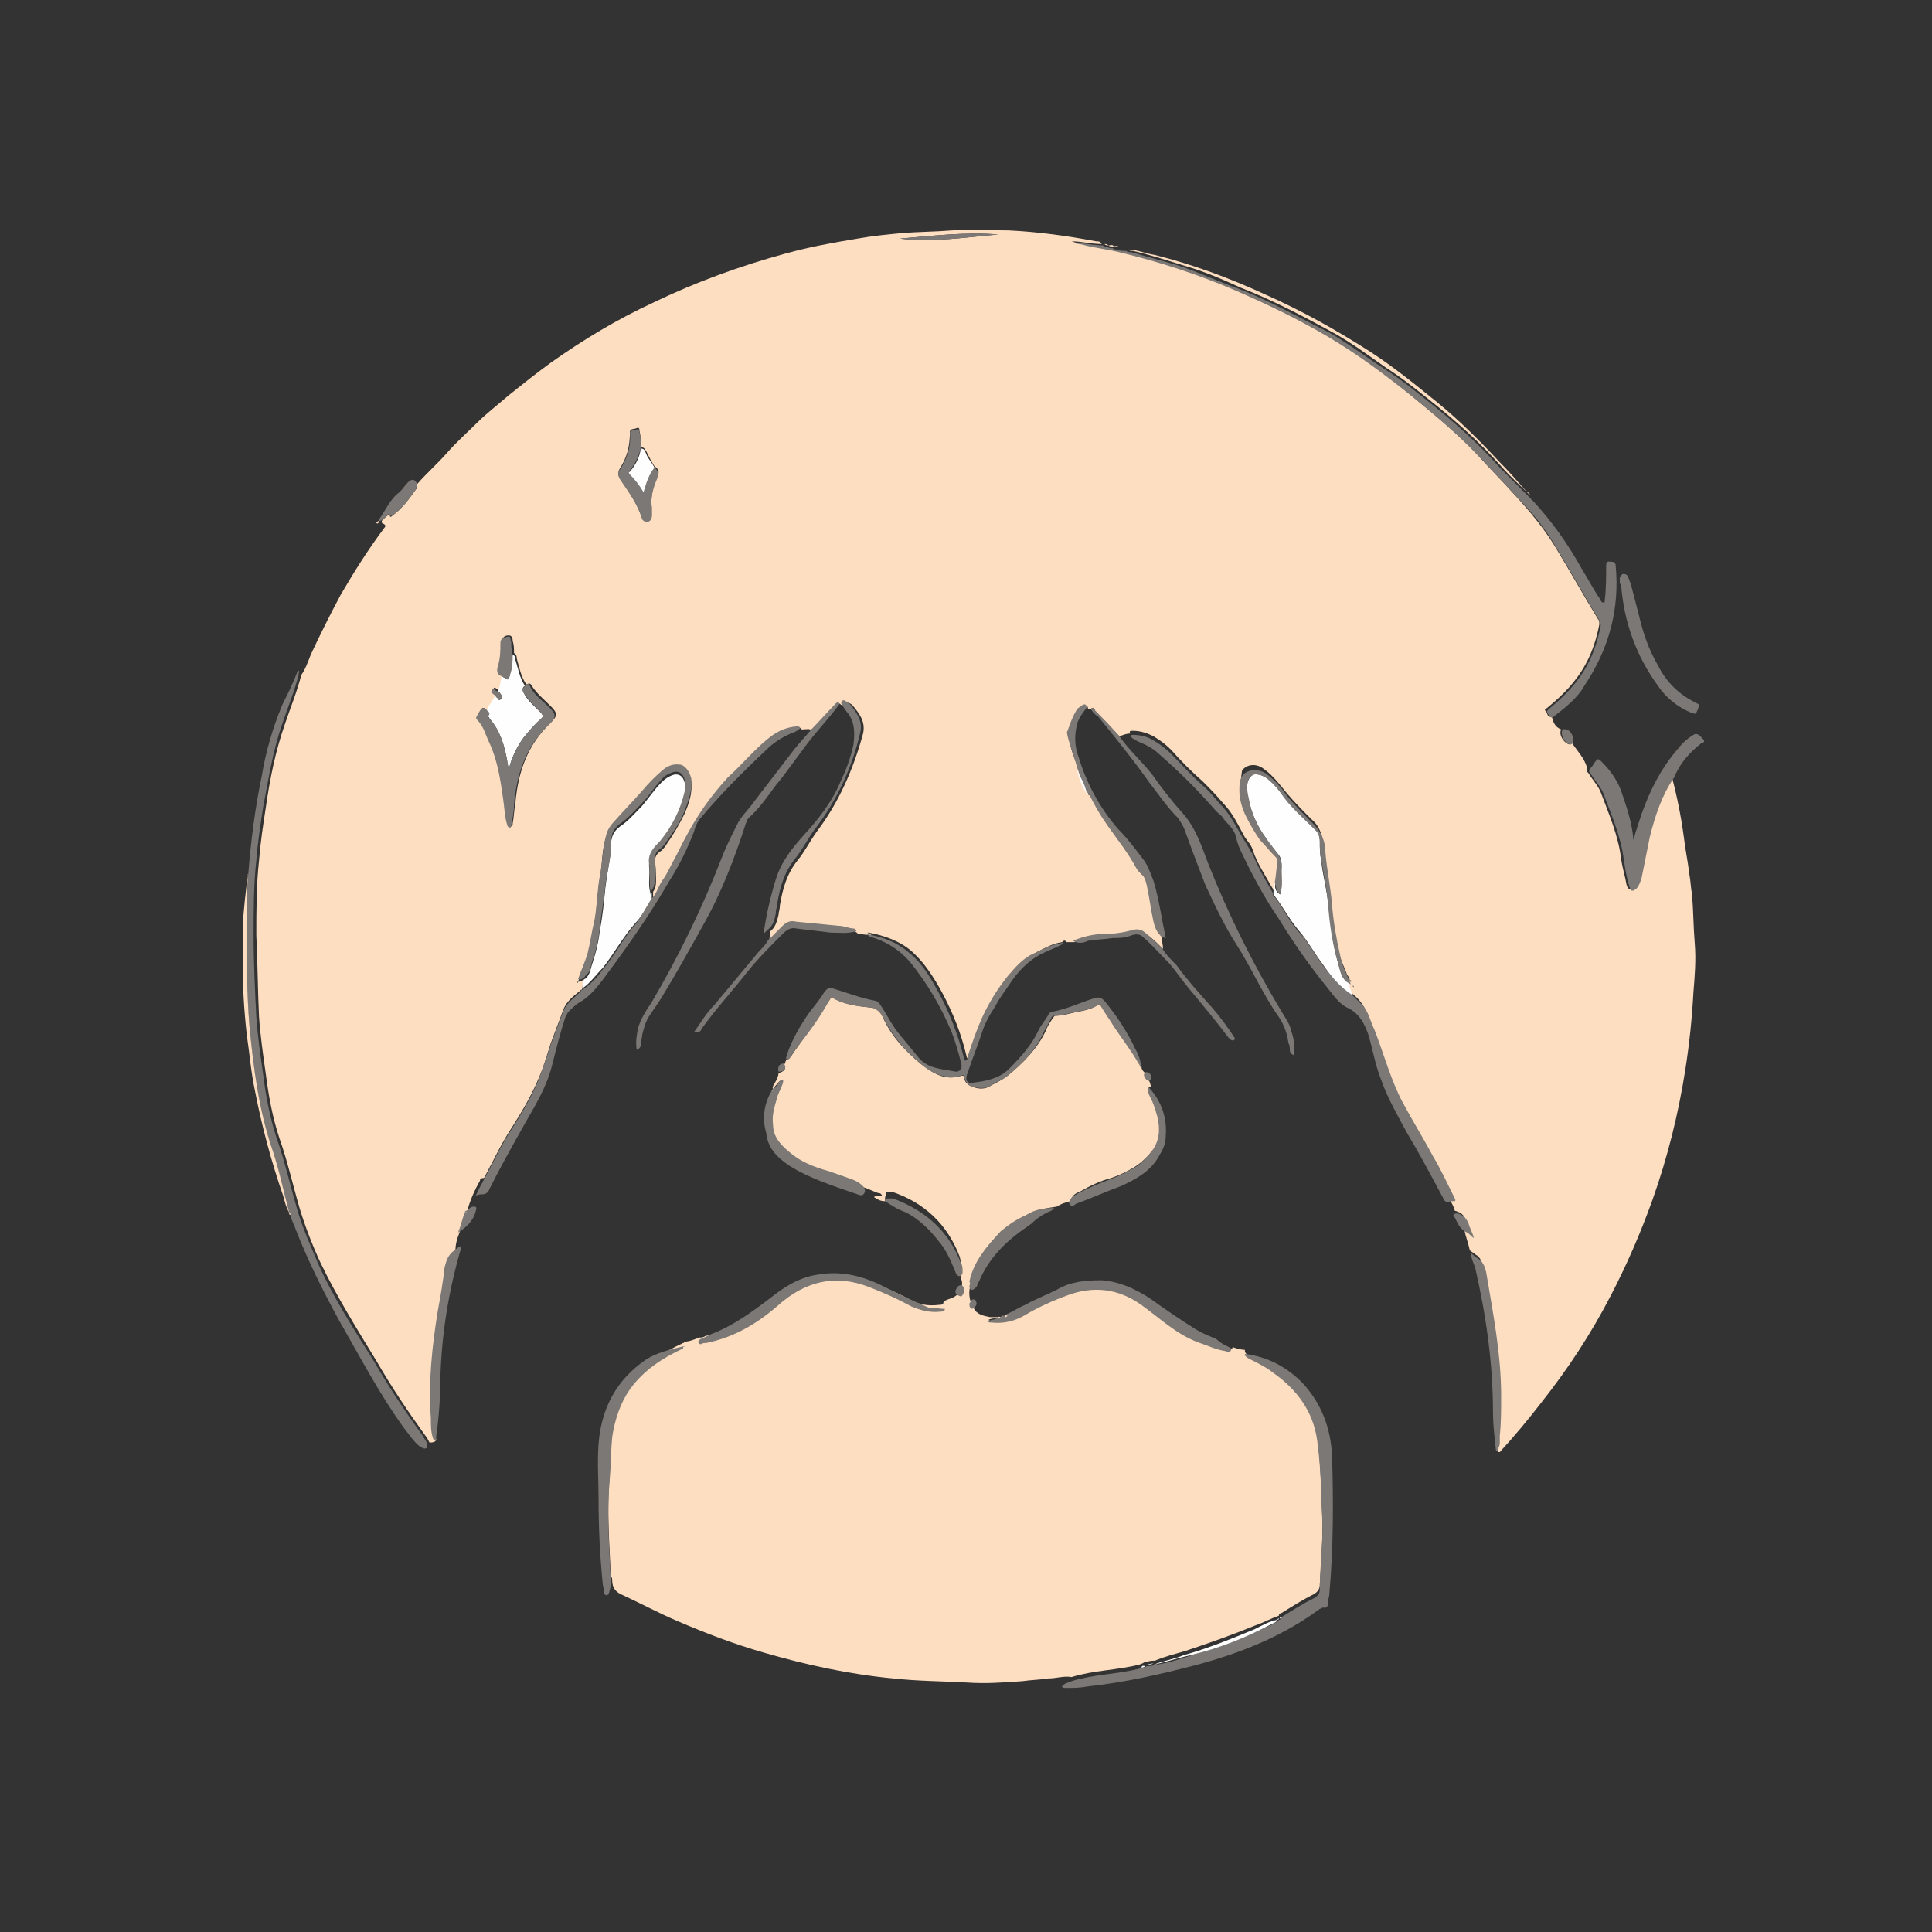 <svg xml:space="preserve" style="enable-background:new 0 0 141.7 141.7;" viewBox="0 0 141.7 141.7" y="0px" x="0px" xmlns:xlink="http://www.w3.org/1999/xlink" xmlns="http://www.w3.org/2000/svg" id="Ebene_1" version="1.1">
<rect x="0" y="0" width="141.7" height="141.7" fill="#333333" stroke="none"/>
<style type="text/css">
	.st0{fill:#FEDEC1;}
	.st1{fill:#7B7876;}
	.st2{fill:#FEFEFE;}
</style>
<g>
	<path d="M82.9,53.8c-0.3,0-0.5,0.1-0.8,0.2c-0.6-0.6-1.2-1.3-1.8-1.9C80.3,52,80.2,51.8,80,52c-0.1,0-0.2,0-0.2,0
		c0-0.2-0.1-0.3-0.3-0.2c-0.2,0.1-0.3,0.1-0.4,0.3c-0.3,0.5-0.6,1-0.7,1.6c0,0.1,0,0.3,0,0.4c0.1,0.8,0.4,1.5,0.7,2.3
		c0.1,0.7,0.3,1.2,0.7,1.8l0,0c0,0.1,0,0.1,0.1,0.1l0,0c0,0,0,0.1,0.1,0.1c0.4,0.8,0.8,1.5,1.3,2.2c0.7,1,1.5,2,2.1,3.1
		c0.1,0.1,0.2,0.3,0.3,0.4c0.3,0.2,0.4,0.6,0.5,0.9c0.2,0.9,0.4,1.8,0.5,2.7c0.1,0.4,0.2,0.7,0.5,1c0,0.3,0.1,0.6,0.1,0.9
		c-0.4-0.4-0.7-0.7-1.1-1c-0.3-0.2-0.6-0.3-1-0.3c-0.7,0.1-1.4,0.2-2.1,0.3c-0.8,0-1.6,0.2-2.3,0.5c-0.2,0-0.4,0-0.6,0
		c-0.1-0.2-0.2-0.1-0.3,0c-0.7,0.1-1.2,0.4-1.8,0.7c-0.8,0.4-1.4,1-2,1.7c-0.7,1-1.3,2-1.9,3.1c-0.4,0.9-0.6,1.8-1,2.7
		c-0.1,0.1-0.1,0.3-0.2,0.4c0-0.1-0.1-0.1-0.1-0.2c-0.4-1.7-1-3.2-1.8-4.7c-0.6-1.1-1.3-2.2-2.2-3c-0.9-0.8-2.1-1.2-3.2-1.4
		c0,0-0.1,0-0.1,0c0.2,0.1,0.3,0.2,0.4,0.2c-0.4,0-0.7-0.1-1.1-0.1c0-0.1-0.1-0.1-0.2-0.2c-0.4-0.1-0.7-0.2-1.1-0.2
		c-1-0.1-2.1-0.2-3.1-0.3c-0.4,0-0.7,0-1,0.3c-0.4,0.4-0.7,0.7-1.1,1.1c0-0.3,0.1-0.6,0.1-0.9c0.4-0.3,0.5-0.8,0.6-1.2
		c0-0.2,0.1-0.4,0.1-0.7c0.2-1.2,0.5-2.3,1.3-3.3c0.5-0.6,0.9-1.4,1.4-2.1c1.6-2.1,2.7-4.6,3.4-7.2c0.2-0.9-0.3-1.5-0.8-2.1
		c-0.1-0.1-0.2-0.1-0.3-0.2c-0.2-0.1-0.3,0-0.3,0.2c-0.1,0-0.2,0-0.2,0c-0.2-0.2-0.3,0-0.4,0.1c-0.6,0.6-1.1,1.2-1.7,1.8
		c-0.2-0.2-0.5-0.1-0.8-0.1c-0.1-0.2-0.3-0.1-0.5-0.1c-0.7,0.1-1.4,0.5-1.9,0.9c-1,0.9-1.9,1.9-2.9,2.8c-1.3,1.2-2.2,2.6-3,4.2
		c-0.4,0.7-0.7,1.4-1.1,2.1c-0.2,0.4-0.4,0.7-0.6,1.1c-0.3,0.5-0.4,1.1-0.9,1.5c0-0.2,0-0.4,0-0.6c0.3-0.4,0.2-0.9,0.2-1.4
		c0-0.6-0.3-1.2,0.4-1.6c0.1-0.1,0.3-0.3,0.4-0.5c0.5-0.7,0.9-1.4,1.3-2.2c0.3-0.7,0.6-1.5,0.5-2.4c-0.1-0.4-0.3-0.8-0.7-1
		c-0.4-0.2-0.9-0.1-1.3,0.3c-0.6,0.5-1.1,1.1-1.6,1.6c-0.7,0.8-1.4,1.5-2.1,2.3c-0.2,0.2-0.4,0.5-0.5,0.8c-0.4,1-0.3,2.1-0.5,3.1
		c-0.2,1.1-0.2,2.2-0.4,3.3c-0.1,0.8-0.3,1.6-0.5,2.4c-0.2,0.6-0.5,1.2-0.7,1.9c-0.1,0-0.1,0.1-0.1,0.1c0,0,0,0,0,0l0,0
		c0.1,0,0.1-0.1,0.1-0.1c0.2,0,0.2-0.1,0.4-0.1c0,0.2-0.1,0.4-0.1,0.6l0,0c0,0,0,0.1-0.1,0.1c0,0-0.1,0.1-0.1,0.1
		c-0.5,0.4-1,0.8-1.2,1.4c-0.3,0.8-0.6,1.6-0.9,2.4c-0.3,0.9-0.5,1.7-0.9,2.6c-0.5,1.2-1.2,2.4-1.9,3.5c-0.8,1.2-1.4,2.5-2.1,3.8
		c-0.1,0-0.3,0-0.3,0.2c-0.4,0.7-0.7,1.4-0.9,2.1c0,0,0,0.1,0,0.1c0,0,0,0,0,0c0,0,0,0.1-0.1,0.1c-0.2,0.5-0.3,1-0.5,1.5
		c-0.2,0.5-0.3,0.9-0.3,1.4c0,0,0,0,0,0c0,0,0,0-0.1,0.1c-0.3,0.3-0.4,0.7-0.5,1.1c-0.2,1.1-0.3,2.2-0.5,3.2
		c-0.5,2.6-0.7,5.2-0.5,7.8c0,0.5,0,1.1,0.2,1.6c-0.1,0.2-0.3,0.2-0.5,0.2c-0.1-0.2-0.2-0.4-0.3-0.5c-1.3-1.8-2.5-3.6-3.6-5.5
		c-1.4-2.3-2.9-4.7-4.1-7.2c-0.6-1.3-1.1-2.6-1.5-3.9c-0.5-1.7-0.9-3.5-1.5-5.2c-0.5-1.5-0.8-3.1-1-4.7c-0.2-1.4-0.4-2.8-0.5-4.2
		c-0.1-2-0.1-4-0.2-6c0-1.8,0-3.7,0.2-5.5c0.1-1.3,0.3-2.6,0.5-3.9c0.3-2.1,0.7-4.1,1.4-6.1c0.4-1.2,0.9-2.4,1.2-3.6
		c0.3-0.4,0.5-1,0.7-1.5c0.7-1.5,1.4-2.9,2.2-4.4c1-1.7,2-3.3,3.2-4.9c0.1-0.1,0.1-0.2-0.1-0.3c-0.1,0-0.1-0.1-0.1-0.2
		c0.2-0.2,0.4-0.4,0.6-0.5l0,0c0,0.2,0,0.3,0.2,0.1c0.7-0.5,1.2-1.2,1.7-1.9c0.1-0.1,0.1-0.2,0.1-0.4c0.7-0.8,1.5-1.5,2.2-2.3
		c0.7-0.8,1.5-1.5,2.2-2.2c0.7-0.7,1.5-1.3,2.3-2c1-0.8,2-1.6,3.1-2.4c2.4-1.7,4.9-3.2,7.5-4.4c3.1-1.5,6.4-2.7,9.7-3.6
		c1.8-0.5,3.5-0.8,5.3-1.1c1.1-0.2,2.2-0.3,3.2-0.4c1.2-0.1,2.5-0.1,3.7-0.2c1.4-0.1,2.8,0,4.2,0c2.1,0.1,4.3,0.4,6.4,0.8
		c0.2,0,0.3,0,0.4,0.2c-0.7,0-1.5-0.2-2.2-0.2c0.3,0.1,0.6,0.2,0.9,0.2c0.8,0.2,1.7,0.3,2.5,0.5c2.9,0.7,5.8,1.6,8.5,2.8
		c2.3,1,4.6,2.1,6.8,3.4c2.2,1.3,4.3,2.8,6.2,4.4c1.7,1.4,3.4,2.8,4.9,4.4c0.9,1,1.8,1.9,2.7,2.9c1.1,1.2,2.1,2.4,2.9,3.7
		c1.1,1.8,2.1,3.6,3.2,5.4c0.1,0.1,0.1,0.2,0.1,0.4c-0.2,1-0.5,2-1,2.9c-0.7,1.3-1.7,2.3-2.8,3.2c-0.1,0.1-0.3,0.1-0.1,0.3
		c0.1,0.1,0.1,0.5,0.4,0.3c0.1,0.4,0.2,0.8,0.7,1c-0.2,0.4,0.2,1,0.6,1.1c0.1,0,0.1-0.1,0.2-0.1c0.4,0.6,0.9,1.1,1.1,1.8
		c-0.1,0.2,0,0.3,0.1,0.4c0.3,0.5,0.7,0.9,0.9,1.4c0.6,1.6,1.3,3.2,1.5,4.9c0.1,0.7,0.3,1.3,0.4,1.9c0.1,0.3,0.2,0.4,0.5,0.2
		c0.2-0.2,0.3-0.5,0.4-0.8c0.2-1,0.4-2,0.6-3c0.4-1.5,0.9-3,1.8-4.4c0.4,1.5,0.7,3,0.9,4.5c0.1,0.9,0.3,1.8,0.4,2.7
		c0.1,0.5,0.1,1,0.2,1.5c0.1,1.2,0.1,2.4,0.2,3.6c0.1,1.2,0,2.4-0.1,3.6c-0.1,1.9-0.3,3.8-0.6,5.7c-0.5,3.2-1.3,6.4-2.4,9.5
		c-0.9,2.5-1.9,4.8-3.1,7.1c-1.4,2.7-3.1,5.3-5,7.7c-1,1.3-2,2.5-3.1,3.7c0,0,0,0-0.1,0c-0.1-0.4,0.1-0.7-0.1-1.1c0-0.1,0-0.2,0-0.4
		c0.1-1,0.1-1.9,0.1-2.9c-0.1-3.1-0.6-6.1-1.1-9.1c-0.1-0.4-0.2-0.8-0.6-1c-0.1-0.1-0.3-0.2-0.4-0.3c-0.1-0.5-0.3-1-0.4-1.5
		c0.2,0.1,0.3,0.2,0.5,0.4c-0.1-0.4-0.3-0.8-0.4-1.1c-0.1-0.4-0.4-0.6-0.8-0.7c-0.1-0.4-0.3-0.7-0.5-1c0.1,0,0.2,0,0.3,0
		c0-0.1,0-0.1,0-0.2c-0.5-1-1.1-2.1-1.6-3.1c-0.7-1.3-1.5-2.6-2.2-3.9c-0.9-1.7-1.4-3.6-2.1-5.4c-0.2-0.6-0.4-1.2-0.8-1.7
		c-0.2-0.3-0.5-0.5-0.8-0.8c0-0.3-0.3-0.5-0.2-0.8c0.1,0,0.1,0,0.2,0c0,0.1,0,0.1,0.1,0.1c0,0,0,0,0,0l0,0c0-0.1,0-0.1-0.1-0.1
		c0-0.1-0.1-0.3-0.2-0.4c-0.2-0.6-0.5-1.1-0.6-1.7c-0.3-1.2-0.5-2.4-0.6-3.7c-0.1-1.4-0.4-2.7-0.5-4c-0.1-0.8-0.3-1.5-0.9-2
		c-0.6-0.6-1.2-1.2-1.8-1.9c-0.5-0.6-1-1.3-1.7-1.8c-0.5-0.4-1.2-0.4-1.6,0.1C91,57.1,91,57.5,91,57.9c0,0.7,0.2,1.3,0.5,1.9
		c0.3,0.6,0.6,1.2,1,1.7c0.3,0.5,0.7,0.9,1.1,1.2c0.1,0.1,0.2,0.2,0.2,0.4c-0.1,0.5-0.1,1-0.2,1.5c-0.1,0.3-0.1,0.6-0.1,0.9
		c-0.1-0.1-0.1-0.3-0.2-0.4c-0.5-0.9-1.1-1.8-1.4-2.7c-0.1-0.4-0.4-0.7-0.6-1c-0.5-0.9-0.9-1.8-1.6-2.5c-0.5-0.6-1-1.1-1.5-1.6
		c-0.8-0.7-1.6-1.5-2.3-2.3c-0.4-0.4-0.8-0.7-1.3-1c-0.4-0.2-0.9-0.4-1.5-0.4C82.9,53.6,82.8,53.6,82.9,53.8z M47,32.8
		c0-0.4,0-0.8-0.1-1.2c0-0.1,0-0.3-0.2-0.2c-0.2,0.1-0.5,0-0.5,0.3c0,1-0.2,1.8-0.7,2.6c-0.2,0.3-0.2,0.6,0,0.8
		c0.6,0.9,1.2,1.8,1.6,2.9c0.1,0.2,0.2,0.3,0.4,0.2c0.2,0,0.3-0.2,0.3-0.4c0-0.2,0-0.4,0-0.6c-0.1-0.8,0.1-1.5,0.4-2.2
		c0.2-0.4,0.1-0.6-0.2-0.8c-0.2-0.3-0.4-0.7-0.6-1.1C47.3,33,47.3,32.8,47,32.8z M35.7,52.1c-0.2-0.3-0.4-0.2-0.5,0.1
		c0,0.1-0.1,0.1-0.1,0.2c-0.1,0.1-0.1,0.2,0,0.3c0.4,0.5,0.6,1.1,0.9,1.7c0.6,1.3,0.8,2.7,1,4.1c0.1,0.6,0.1,1.3,0.3,1.9
		c0,0.1,0,0.2,0.2,0.2c0.1,0,0.1-0.1,0.1-0.2c0.1-0.5,0.1-1,0.2-1.5c0.2-2.3,0.9-4.3,2.6-5.9c0.5-0.5,0.5-0.7,0-1.2
		c-0.5-0.5-1-0.9-1.4-1.5c-0.1-0.2-0.2-0.2-0.4-0.1c-0.4-0.6-0.5-1.2-0.7-1.9c0-0.1,0-0.3-0.2-0.4c0-0.3,0-0.6-0.1-0.9
		c0-0.1,0-0.4-0.3-0.4c-0.2,0-0.5,0.1-0.5,0.5c0,0.6,0,1.2-0.2,1.7c-0.1,0.3-0.1,0.6,0.3,0.7c-0.2,0.4-0.1,0.8-0.3,1.1
		c-0.2,0-0.3-0.3-0.4-0.1c-0.2,0.2,0.1,0.3,0.2,0.4c0,0,0,0,0,0C36.2,51.5,35.9,51.7,35.7,52.1z M73.2,17.2
		c-2.4-0.2-4.8,0.1-7.2,0.3C68.4,17.8,70.8,17.4,73.2,17.2z" class="st0"></path>
	<path d="M64.9,88.1c-0.3,0-0.5-0.1-0.8-0.3c0.2-0.2,0.4,0,0.6-0.1c-0.1-0.2-0.2-0.2-0.3-0.2c-0.3-0.1-0.7-0.3-1-0.4
		c-0.1,0-0.2-0.1-0.2,0c-0.2-0.2-0.5-0.4-0.8-0.5c-0.6-0.2-1.1-0.4-1.7-0.6c-1-0.3-2-0.8-2.9-1.4c-0.6-0.5-1.2-1.1-1.2-2
		c0-0.7,0.1-1.4,0.3-2c0.1-0.3,0.3-0.6,0.4-1c0-0.1,0.1-0.2,0-0.3c-0.1-0.1-0.2,0.1-0.3,0.2c-0.1,0.1-0.2,0.2-0.3,0.4
		c-0.1-0.2,0.1-0.4,0.2-0.6c0.1-0.2,0.2-0.4,0.2-0.6c0.4-0.1,0.6-0.3,0.4-0.6c0.1-0.1,0.1-0.3,0.2-0.4c0.2,0,0.2-0.1,0.3-0.2
		c0.2-0.3,0.4-0.6,0.7-1c0.7-1,1.4-2,2.1-3.1c0.1-0.1,0.1-0.3,0.3-0.2c0.9,0.5,1.9,0.6,2.8,0.7c0.4,0,0.6,0.2,0.8,0.6
		c0.6,1.4,1.6,2.5,2.8,3.5c0.9,0.7,1.8,1.3,3,0.9c0.2,0,0.2,0,0.2,0.1c0,0.3,0.3,0.6,0.6,0.7c0.5,0.2,1,0.2,1.4-0.1
		c0.4-0.2,0.8-0.4,1.2-0.7c1.1-0.9,2.2-2,2.8-3.3c0.1-0.3,0.3-0.6,0.5-0.9c0.1-0.1,0.1-0.2,0.2-0.2c0.6,0,1.1-0.2,1.7-0.3
		c0.5-0.1,1-0.2,1.4-0.5c0.2-0.1,0.3-0.1,0.4,0.1c0.3,0.5,0.6,1,0.9,1.4c0.6,0.9,1.2,1.8,1.8,2.7c0.1,0.3,0.1,0.6,0.4,0.8
		c0,0.2,0.1,0.3,0.2,0.4c0.1,0.2,0.2,0.4,0.2,0.6c-0.2,0-0.2,0.2-0.1,0.3c0.1,0.3,0.3,0.6,0.4,0.9c0.4,1.2,0.7,2.3-0.1,3.4
		c-0.4,0.5-0.9,1-1.4,1.3c-0.5,0.3-1.1,0.6-1.7,0.8c-0.8,0.2-1.6,0.6-2.3,1c-0.3,0.1-0.6,0.3-0.7,0.7c-0.4,0.1-0.7,0.2-1,0.4
		c-0.7,0.1-1.4,0.2-2,0.5c-0.7,0.4-1.3,0.7-1.9,1.2c-1.1,1-2,2.1-2.3,3.7c-0.2,0.5-0.3,1-0.1,1.6c0,0.2,0.1,0.3,0.2,0.4
		c0.2,0.5,0.7,0.6,1.2,0.7c0.2,0,0.4,0,0.6,0c-0.2,0.1-0.5,0.1-0.7,0.2c0.1,0.1,0.2,0.1,0.3,0.1c0.9,0.1,1.7-0.1,2.4-0.5
		c1-0.6,2.1-1.1,3.2-1.5c1.9-0.7,3.8-0.4,5.4,0.7c1.4,1,2.7,2.2,4.3,2.8c0.6,0.2,1.3,0.5,1.9,0.6c0.2,0,0.4,0,0.4-0.2
		c0.3,0.1,0.6,0.2,0.9,0.2c0,0.3,0.2,0.4,0.4,0.4c0.6,0.3,1.1,0.6,1.7,1c1.8,1.2,2.9,2.8,3.2,4.9c0.3,2.1,0.3,4.3,0.4,6.4
		c0,1.5-0.1,3-0.2,4.5c0,0.3-0.1,0.5-0.4,0.7c-0.8,0.4-1.6,0.9-2.4,1.4c-0.1,0-0.1,0-0.1,0.1l0,0c-0.1,0-0.1,0-0.1,0.1l0,0
		c-0.6,0.2-1.1,0.5-1.7,0.7c-1.7,0.7-3.4,1.3-5.2,1.9c-0.7,0.2-1.5,0.4-2.2,0.7l0,0c-0.2,0-0.4,0-0.6,0.1l0,0c-0.1,0-0.2,0-0.3,0.1
		c-0.1,0-0.2,0.1-0.3,0.1c-1.6,0.4-3.3,0.4-4.9,0.9c-0.6-0.1-1.1,0.1-1.7,0.1c-0.6,0.1-1.2,0.1-1.9,0.2c-1.4,0.1-2.7,0.2-4.1,0.1
		c-1.8-0.1-3.6-0.1-5.4-0.3c-3.2-0.3-6.4-1-9.5-1.9c-2.1-0.6-4.2-1.4-6.3-2.3c-1.4-0.6-2.7-1.3-4-1.9c-0.5-0.2-0.8-0.5-0.8-1.1
		c0-0.1,0-0.2-0.1-0.3c-0.1-2.4-0.3-4.8-0.1-7.2c0.1-1.1,0-2.2,0.2-3.4c0.2-1.3,0.6-2.4,1.3-3.5c1-1.4,2.4-2.3,3.9-3
		c0,0,0.1,0,0.1-0.1l0,0c0.4,0,0.8-0.2,1.1-0.3c0.1,0,0.3,0,0.4-0.1c2-0.5,3.7-1.4,5.2-2.7c2.1-1.9,4.4-2.3,7-1.3
		c0.9,0.4,1.9,0.8,2.8,1.3c0.7,0.4,1.4,0.5,2.2,0.4c0.1,0,0.3,0,0.3-0.2c0.2-0.2,0.4-0.2,0.6-0.3c0.3-0.1,0.5-0.3,0.6-0.6
		c0.2-0.3,0.2-0.5,0.1-0.8c0-0.3-0.2-0.4-0.2-0.7c0.2,0,0.3-0.2,0.2-0.4c0-0.2-0.1-0.4-0.1-0.5c-0.9-2.4-2.6-4-5-4.8
		c-0.1,0-0.3,0-0.4,0C64.9,87.9,64.9,87.9,64.9,88.1z" class="st0"></path>
	<path d="M21.9,49.5c-0.3,1.2-0.8,2.4-1.2,3.6c-0.7,2-1,4-1.4,6.1c-0.2,1.3-0.4,2.6-0.5,3.9c-0.2,1.8-0.2,3.7-0.2,5.5
		c0,2,0.1,4,0.2,6c0.1,1.4,0.3,2.8,0.5,4.2c0.2,1.6,0.5,3.2,1,4.7c0.6,1.7,1,3.5,1.5,5.2c0.4,1.4,1,2.7,1.5,3.9
		c1.1,2.5,2.6,4.8,4.1,7.2c1.1,1.9,2.3,3.7,3.6,5.5c0.1,0.2,0.2,0.3,0.3,0.5c0,0.1,0.1,0.3,0,0.4c-0.2,0.1-0.3,0-0.5-0.1
		c-0.5-0.4-0.8-0.9-1.2-1.4c-1.8-2.5-3.2-5.2-4.7-7.8c-1.2-2.2-2.3-4.4-3.2-6.7c-0.1-0.3-0.3-0.7-0.4-1c0-0.1,0-0.2-0.1-0.2
		c0,0,0,0,0,0c-0.4-1.5-0.7-3-1.2-4.5c-1-3-1.4-6-1.7-9.1c-0.2-2.4-0.2-4.8-0.2-7.2c0-1.3,0-2.7,0.1-4c0.2-2.5,0.5-4.9,1-7.3
		c0.3-1.8,0.8-3.5,1.5-5.2c0.4-0.8,0.8-1.6,1.1-2.4c0,0,0.1-0.1,0.1-0.1C22,49.2,21.9,49.3,21.9,49.5z" class="st1"></path>
	<path d="M113.9,52.6c-0.3,0.1-0.3-0.2-0.4-0.3c-0.1-0.1,0-0.2,0.1-0.3c1.1-0.9,2.1-1.9,2.8-3.2c0.5-0.9,0.8-1.9,1-2.9
		c0-0.1,0-0.2-0.1-0.4c-1.1-1.8-2.1-3.6-3.2-5.4c-0.8-1.4-1.8-2.6-2.9-3.7c-0.9-1-1.8-1.9-2.7-2.9c-1.5-1.6-3.2-3-4.9-4.4
		c-2-1.6-4-3.1-6.2-4.4c-2.2-1.3-4.5-2.4-6.8-3.4c-2.8-1.2-5.6-2.1-8.5-2.8c-0.8-0.2-1.7-0.3-2.5-0.5c-0.3-0.1-0.6-0.1-0.9-0.2
		c0.7,0,1.5,0.2,2.2,0.2c0,0,0,0,0,0c0.1,0.1,0.2,0.1,0.3,0.1c0,0,0,0,0,0c0.1,0.1,0.3,0.1,0.4,0.1c0,0,0,0,0,0
		c0.1,0.1,0.2,0.1,0.3,0.1c0.2,0.1,0.5,0.1,0.7,0.1c0.1,0.1,0.3,0.1,0.4,0.1c1.3,0.4,2.6,0.7,3.8,1.1c1.4,0.5,2.7,1.1,4.1,1.6
		c2.3,0.9,4.4,2.1,6.6,3.2c1.4,0.8,2.7,1.8,4.1,2.7c1.1,0.7,2.1,1.5,3.1,2.3c1.9,1.5,3.7,3.1,5.3,4.9c0.7,0.7,1.4,1.4,2.1,2.1
		c0,0,0.1,0.1,0.1,0.1c0,0,0.1,0.1,0.1,0.1c0,0,0,0,0,0c0,0,0,0.1,0.1,0.1c1.4,1.5,2.6,3.2,3.6,5c0.5,0.8,0.9,1.6,1.4,2.3
		c0,0.1,0.1,0.2,0.2,0.2c0.1,0,0.1-0.1,0.1-0.2c0.1-0.8,0.1-1.7,0.1-2.5c0-0.4,0.2-0.3,0.4-0.3c0.2,0,0.3,0.1,0.3,0.3
		c0.3,3.2-0.5,6.1-2.3,8.8C115.7,51.2,114.8,51.9,113.9,52.6z" class="st1"></path>
	<path d="M83.5,78c-0.5-0.9-1.2-1.8-1.8-2.7c-0.3-0.5-0.6-0.9-0.9-1.4c-0.1-0.2-0.2-0.3-0.4-0.1
		C80,74,79.5,74.1,79,74.2c-0.6,0.1-1.1,0.3-1.7,0.3c-0.1,0-0.2,0.1-0.2,0.2c-0.2,0.3-0.3,0.6-0.5,0.9C76,77,75,78,73.9,78.9
		c-0.3,0.3-0.8,0.4-1.2,0.7c-0.4,0.3-1,0.2-1.4,0.1c-0.3-0.1-0.5-0.4-0.6-0.7c0-0.1,0-0.2-0.2-0.1c-1.2,0.3-2.2-0.2-3-0.9
		c-1.2-1-2.1-2.1-2.8-3.5c-0.2-0.3-0.4-0.5-0.8-0.6c-1-0.1-2-0.2-2.8-0.7c-0.2-0.1-0.2,0.1-0.3,0.2c-0.6,1.1-1.3,2.1-2.1,3.1
		c-0.2,0.3-0.5,0.6-0.7,1c-0.1,0.1-0.1,0.2-0.3,0.2c-0.1-0.1,0-0.2,0-0.3c0.4-1.2,1-2.2,1.7-3.2c0.4-0.5,0.8-1,1.1-1.5
		c0.2-0.2,0.3-0.3,0.6-0.2c1,0.3,2,0.7,3.1,0.9c0.1,0,0.2,0.1,0.3,0.2c0.5,0.7,0.9,1.6,1.5,2.3c0.5,0.6,0.9,1.1,1.4,1.7
		c0.7,0.8,1.7,0.8,2.7,1c0.3,0,0.5-0.2,0.4-0.6c-0.2-0.8-0.4-1.5-0.7-2.3c-0.8-1.9-1.8-3.6-3.1-5.2c-0.8-0.9-1.8-1.5-2.9-1.8
		c-0.1-0.1-0.3-0.2-0.4-0.2c0,0,0.1-0.1,0.1,0c1.2,0.2,2.3,0.6,3.2,1.4c1,0.8,1.6,1.9,2.2,3c0.8,1.5,1.4,3.1,1.8,4.7
		c0,0.1,0,0.1,0.1,0.2c0.2-0.1,0.2-0.3,0.2-0.4c0.3-0.9,0.6-1.8,1-2.7c0.5-1.1,1.1-2.1,1.9-3.1c0.6-0.7,1.2-1.4,2-1.7
		c0.6-0.3,1.2-0.6,1.8-0.7c0.1,0,0.2-0.1,0.3,0c-0.5,0.3-1.1,0.5-1.7,0.8c-0.9,0.5-1.6,1.2-2.2,2.1c-0.4,0.6-0.8,1.1-1.1,1.7
		c-0.4,0.6-0.8,1.3-1,2c-0.3,0.9-0.7,1.9-1,2.8c0,0.1-0.1,0.2-0.1,0.3c-0.1,0.4,0.1,0.6,0.5,0.5c0.9-0.1,1.9-0.3,2.6-1
		c0.9-0.9,1.7-1.8,2.2-2.9c0.2-0.4,0.5-0.7,0.7-1.1c0.1-0.1,0.1-0.2,0.3-0.2c1.1-0.2,2.1-0.7,3.1-1c0.3-0.1,0.5,0,0.7,0.2
		c0.9,1.1,1.7,2.3,2.3,3.6c0.2,0.3,0.3,0.7,0.4,1.1c0,0.1,0.1,0.2,0,0.3C83.6,78.2,83.6,78.1,83.5,78z" class="st1"></path>
	<path d="M94,118.6c0.8-0.5,1.6-1,2.4-1.4c0.3-0.2,0.4-0.3,0.4-0.7c0-1.5,0.2-3,0.2-4.5c-0.1-2.2-0.1-4.3-0.4-6.4
		c-0.3-2.1-1.5-3.7-3.2-4.9c-0.5-0.4-1.1-0.7-1.7-1c-0.2-0.1-0.4-0.2-0.4-0.4c1.6,0.2,3,0.9,4.2,2.1c1.4,1.5,2.1,3.3,2.2,5.4
		c0.1,3.4,0.1,6.7-0.2,10.1c0,0.2-0.1,0.4-0.1,0.6c0,0.2,0,0.5-0.4,0.4c0,0-0.1,0.1-0.2,0.1c-2.7,2-5.7,3.2-9,4.1
		c-2.7,0.7-5.3,1.3-8.1,1.6c-0.5,0.1-1,0.1-1.5,0.1c-0.1,0-0.3,0-0.3-0.1c0-0.1,0.1-0.1,0.2-0.2c0.2-0.1,0.3-0.1,0.5-0.2
		c1.6-0.5,3.3-0.5,4.9-0.9c0.1,0,0.2-0.1,0.3-0.1c0.1,0,0.2,0,0.3-0.1c0,0,0,0,0,0c0.2,0,0.4,0,0.6-0.1c0,0,0,0,0,0
		c0.9-0.1,1.8-0.4,2.7-0.7c2.1-0.6,4.1-1.4,6-2.3c0.1-0.1,0.3-0.1,0.4-0.3c0,0,0,0,0,0c0.1,0,0.1,0,0.1-0.1c0,0,0,0,0,0
		C93.9,118.7,93.9,118.7,94,118.6z" class="st1"></path>
	<path d="M99.2,73c0.3,0.3,0.5,0.5,0.8,0.8c0.4,0.5,0.5,1.1,0.8,1.7c0.7,1.8,1.2,3.7,2.1,5.4c0.7,1.3,1.5,2.6,2.2,3.9
		c0.6,1,1.1,2.1,1.6,3.1c0,0.1,0.1,0.1,0,0.2c-0.1,0-0.2,0-0.3,0c-0.5,0.2-0.5-0.2-0.7-0.5c-0.8-1.5-1.6-3-2.5-4.5
		c-0.7-1.3-1.4-2.5-1.9-3.9c-0.4-1-0.6-2.1-0.9-3.2c-0.3-0.9-0.7-1.7-1.6-2.1c-0.6-0.3-1-0.9-1.4-1.4c-1.3-1.6-2.5-3.3-3.6-5.1
		c-1.1-1.6-2-3.3-2.8-5c-0.2-0.4-0.3-0.8-0.4-1.2c-0.2-0.5-0.6-0.8-0.9-1.2c-0.1-0.2-0.3-0.3-0.5-0.5c-1.3-1.5-2.7-2.9-4.2-4.2
		c-0.4-0.4-1-0.7-1.5-0.9c-0.2-0.1-0.4-0.2-0.5-0.3c-0.1-0.2,0-0.2,0.1-0.2c0.5,0,1,0.1,1.5,0.4c0.5,0.3,0.9,0.6,1.3,1
		c0.8,0.8,1.5,1.6,2.3,2.3c0.6,0.5,1,1.1,1.5,1.6c0.7,0.8,1.1,1.7,1.6,2.5c0.2,0.3,0.4,0.7,0.6,1c0.4,1,0.9,1.8,1.4,2.7
		c0.1,0.1,0,0.3,0.2,0.4c0.7,0.9,1.1,1.9,1.9,2.7c0.6,0.7,1.1,1.6,1.7,2.4C97.6,71.6,98.3,72.3,99.2,73z" class="st1"></path>
	<path d="M47.8,65.9c0.4-0.4,0.5-1,0.9-1.5c0.2-0.3,0.4-0.7,0.6-1.1c0.4-0.7,0.7-1.4,1.1-2.1c0.8-1.5,1.8-2.9,3-4.2
		c1-0.9,1.9-2,2.9-2.8c0.6-0.5,1.2-0.8,1.9-0.9c0.2,0,0.4-0.1,0.5,0.1c-0.2,0.2-0.4,0.3-0.7,0.4c-0.7,0.3-1.3,0.7-1.8,1.2
		c-1.7,1.6-3.4,3.3-4.9,5.1c-0.2,0.3-0.3,0.5-0.4,0.9c-0.5,1.3-1.1,2.5-1.8,3.6c-1.5,2.6-3.2,5-5,7.4c-0.4,0.5-0.8,1-1.4,1.4
		c-0.4,0.2-0.7,0.5-1,0.8c-0.1,0.1-0.1,0.2-0.2,0.3c-0.4,1.2-0.7,2.4-1,3.6c-0.4,1.6-1.2,2.9-2,4.3c-0.9,1.6-1.8,3.2-2.6,4.8
		c-0.1,0.3-0.3,0.4-0.6,0.4c-0.1,0-0.2,0-0.4,0.1c0.2-0.5,0.4-0.8,0.6-1.2c0.7-1.3,1.3-2.6,2.1-3.8c0.7-1.1,1.4-2.3,1.9-3.5
		c0.3-0.8,0.6-1.7,0.9-2.6c0.3-0.8,0.6-1.6,0.9-2.4c0.2-0.6,0.8-1,1.2-1.4c0,0,0.1-0.1,0.1-0.1c0,0,0-0.1,0.1-0.1c0,0,0,0,0,0
		c0.6-0.4,1.1-0.9,1.5-1.5c0.9-1,1.5-2.3,2.4-3.3C47.1,67.2,47.4,66.5,47.8,65.9z" class="st1"></path>
	<path d="M122.8,57c-0.9,1.3-1.4,2.8-1.8,4.4c-0.2,1-0.4,2-0.6,3c-0.1,0.3-0.2,0.6-0.4,0.8c-0.3,0.2-0.4,0.2-0.5-0.2
		c-0.2-0.6-0.3-1.3-0.4-1.9c-0.2-1.7-0.9-3.3-1.5-4.9c-0.2-0.5-0.6-0.9-0.9-1.4c-0.1-0.1-0.2-0.2-0.1-0.4c0.1-0.1,0.2-0.2,0.3-0.4
		c0.3-0.4,0.3-0.4,0.6-0.1c0.6,0.6,1.1,1.3,1.4,2.1c0.4,1.2,0.8,2.3,0.9,3.6c0.2-0.7,0.4-1.3,0.6-1.9c0.6-1.7,1.4-3.3,2.6-4.7
		c0.3-0.4,0.7-0.8,1.2-1.1c0.3-0.2,0.5,0.1,0.7,0.3c0.2,0.2,0,0.3-0.1,0.3C123.9,55.2,123.2,56,122.8,57z" class="st1"></path>
	<path d="M80,52c0.2-0.2,0.3,0,0.3,0.1c0.6,0.6,1.2,1.2,1.8,1.9c0.7,1,1.6,1.8,2.4,2.8c0.7,1,1.4,1.9,2.2,2.8
		c1,1.1,1.4,2.4,1.9,3.7c1.5,3.8,3.3,7.4,5.4,10.9c0.3,0.5,0.6,0.9,0.7,1.4c0.2,0.6,0.3,1.1,0.2,1.8c-0.2-0.1-0.3-0.2-0.3-0.4
		c0-0.2,0-0.3-0.1-0.5c-0.1-0.7-0.3-1.3-0.7-1.9c-1.2-1.7-2-3.6-3.1-5.3c-0.9-1.4-1.6-2.9-2.3-4.4c-0.5-1.3-1-2.6-1.5-4
		c-0.1-0.3-0.3-0.6-0.5-0.9c-0.8-0.8-1.4-1.7-2.1-2.6c-1.2-1.7-2.5-3.3-3.8-4.9C80.4,52.5,80.2,52.3,80,52z" class="st1"></path>
	<path d="M59.5,53.5c0.6-0.6,1.1-1.2,1.7-1.8c0.1-0.1,0.2-0.3,0.4-0.1c-0.6,0.8-1.2,1.5-1.8,2.2c-1,1.2-1.9,2.6-2.9,3.8
		c-0.6,0.8-1.2,1.7-2,2.4c-0.1,0.1-0.1,0.2-0.2,0.4c-0.8,2.5-1.8,5.1-3.1,7.4c-1,1.8-2,3.6-3.1,5.4c-0.3,0.5-0.7,1-1,1.5
		c-0.2,0.4-0.3,0.8-0.4,1.2c0,0.2-0.1,0.5-0.1,0.7c0,0.2-0.1,0.3-0.3,0.4c-0.1-0.6,0-1.1,0.1-1.6c0.2-0.7,0.6-1.3,1-1.9
		c2-3.4,3.7-6.9,5.1-10.5c0.3-0.8,0.7-1.6,1.1-2.4c0.3-0.7,0.9-1.2,1.3-1.8c1-1.3,2-2.6,3-3.9C58.7,54.4,59.1,54,59.5,53.5z" class="st1"></path>
	<path d="M50.1,98.9c-1.5,0.7-2.9,1.6-3.9,3c-0.7,1-1.1,2.2-1.3,3.5c-0.1,1.1-0.1,2.2-0.2,3.4c-0.2,2.4,0,4.8,0.1,7.2
		c0,0.2,0,0.4-0.1,0.7c0,0.1-0.1,0.3-0.2,0.3c-0.2,0-0.2-0.2-0.2-0.3c0-0.2-0.1-0.4-0.1-0.6c-0.2-2-0.3-4.1-0.3-6.1
		c0-1.4-0.1-2.7,0-4.1c0.2-2.6,1.3-4.7,3.5-6.2c0.8-0.5,1.7-0.7,2.5-0.9c0.1,0,0.2-0.1,0.3,0C50.4,98.6,50.2,98.7,50.1,98.9
		c0.1-0.1,0.1-0.1,0.1-0.1C50.2,98.8,50.2,98.8,50.1,98.9z" class="st1"></path>
	<path d="M90.3,98.9c0,0.3-0.2,0.3-0.4,0.2c-0.7-0.1-1.3-0.4-1.9-0.6c-1.7-0.6-2.9-1.8-4.3-2.8
		c-1.7-1.2-3.5-1.4-5.4-0.7c-1.1,0.4-2.2,0.9-3.2,1.5c-0.7,0.4-1.5,0.6-2.4,0.5c-0.1,0-0.2,0-0.3-0.1c0.3-0.1,0.5-0.1,0.7-0.2
		c0,0,0,0,0,0c0.1,0,0.2,0,0.3-0.1c0,0,0,0,0,0c0.1,0,0.2,0,0.2-0.1c0,0,0,0,0,0c0.1,0,0.2,0,0.2-0.1c0.5-0.2,0.9-0.5,1.4-0.7
		c0.7-0.4,1.5-0.7,2.3-1.1c1-0.6,2.1-0.7,3.3-0.7c1.3,0.1,2.4,0.6,3.5,1.3c1.1,0.8,2.3,1.6,3.4,2.3c0.5,0.3,1,0.5,1.5,0.7
		C89.6,98.6,90,98.7,90.3,98.9z" class="st1"></path>
	<path d="M69.3,96c0,0.2-0.2,0.2-0.3,0.2c-0.8,0.1-1.5-0.1-2.2-0.4c-0.9-0.5-1.8-0.9-2.8-1.3c-2.6-1.1-4.9-0.6-7,1.3
		c-1.5,1.3-3.2,2.3-5.2,2.7c-0.1,0-0.3,0-0.4,0.1c-0.3-0.1-0.2-0.3,0-0.4c0.3-0.1,0.6-0.3,0.9-0.4c1.5-0.6,2.9-1.6,4.2-2.6
		c1-0.8,2.1-1.5,3.4-1.7c1.6-0.3,3.1,0,4.6,0.7c1.2,0.6,2.4,1.2,3.6,1.7C68.6,95.9,68.9,96,69.3,96z" class="st1"></path>
	<path d="M112.2,36.3c-0.7-0.7-1.4-1.3-2.1-2.1c-1.6-1.8-3.4-3.4-5.3-4.9c-1-0.8-2-1.6-3.1-2.3
		c-1.3-0.9-2.6-1.9-4.1-2.7c-2.2-1.2-4.3-2.3-6.6-3.2c-1.3-0.6-2.7-1.2-4.1-1.6c-1.3-0.4-2.5-0.8-3.8-1.1c-0.1,0-0.3,0-0.4-0.1
		c0.7,0,1.3,0.3,2,0.4c2.8,0.7,5.5,1.7,8.1,2.9c2.7,1.2,5.2,2.6,7.7,4.2c1.7,1.1,3.3,2.4,4.9,3.7c1.6,1.3,3.1,2.8,4.5,4.3
		c0.7,0.7,1.4,1.5,2.1,2.3C112.1,36.1,112.2,36.2,112.2,36.3z" class="st0"></path>
	<path d="M85.1,68.6c-0.3-0.3-0.4-0.6-0.5-1c-0.2-0.9-0.3-1.8-0.5-2.7c-0.1-0.4-0.2-0.7-0.5-0.9
		c-0.1-0.1-0.2-0.2-0.3-0.4c-0.6-1.1-1.4-2.1-2.1-3.1c-0.5-0.7-0.9-1.4-1.3-2.2c0,0,0-0.1-0.1-0.1c0,0,0,0,0,0c0-0.1,0-0.1-0.1-0.1
		c0,0,0,0,0,0c-0.2-0.6-0.5-1.2-0.7-1.8c-0.2-0.8-0.5-1.5-0.7-2.3c0-0.1-0.1-0.3,0-0.4c0.2-0.6,0.4-1.1,0.7-1.6
		c0.1-0.1,0.3-0.2,0.4-0.3c0.2-0.1,0.3,0,0.3,0.2c-0.3,0.4-0.6,0.8-0.7,1.2c-0.2,0.8-0.2,1.6,0.1,2.4c0.6,2,1.6,3.8,2.9,5.3
		c0.7,0.7,1.3,1.5,1.9,2.3c0.3,0.4,0.5,1,0.7,1.5c0.4,1.3,0.6,2.8,0.9,4.2C85.4,68.8,85.2,68.7,85.1,68.6z" class="st1"></path>
	<path d="M61.7,51.6c0-0.2,0.1-0.3,0.3-0.2c0.1,0.1,0.3,0.1,0.3,0.2c0.5,0.6,1,1.3,0.8,2.1c-0.6,2.6-1.7,5-3.4,7.2
		c-0.5,0.7-0.9,1.5-1.4,2.1c-0.8,1-1.1,2.1-1.3,3.3c0,0.2-0.1,0.4-0.1,0.7c-0.1,0.5-0.2,0.9-0.6,1.2c-0.1,0.1-0.2,0.2-0.3,0.3
		c0,0,0,0,0,0c0.2-1.4,0.5-2.7,0.9-4c0.4-1.3,1.2-2.3,2.1-3.3c1.1-1.2,2.1-2.5,2.7-4c0.4-0.8,0.7-1.7,0.9-2.6
		c0.1-0.9,0.1-1.7-0.5-2.4C61.9,51.9,61.8,51.8,61.7,51.6z" class="st1"></path>
	<path d="M118.8,42.7c0-0.1,0-0.2,0-0.3c0-0.1,0.1-0.2,0.2-0.3c0.2,0,0.3,0,0.4,0.2c0.1,0.2,0.1,0.3,0.2,0.5
		c0.2,0.8,0.4,1.5,0.6,2.3c0.3,1.3,0.7,2.5,1.4,3.7c0.6,1.2,1.5,2.1,2.7,2.7c0.1,0.1,0.3,0.1,0.3,0.2c0,0.2-0.1,0.4-0.2,0.6
		c-0.1,0.1-0.2,0-0.3,0c-1-0.4-1.9-1.1-2.5-2c-1.6-2.2-2.5-4.7-2.7-7.4C118.8,42.8,118.8,42.8,118.8,42.7
		C118.8,42.7,118.8,42.7,118.8,42.7z" class="st1"></path>
	<path d="M108,92c0.1,0.1,0.2,0.2,0.4,0.3c0.4,0.3,0.5,0.6,0.6,1c0.5,3,1.1,6,1.1,9.1c0,1,0,2-0.1,2.9
		c0,0.1,0,0.2,0,0.4c0,0.2,0,0.3-0.1,0.5c0,0.1,0,0.2-0.1,0.2c-0.1,0-0.1-0.1-0.1-0.2c-0.1-0.9-0.2-1.8-0.2-2.6
		c0-3.6-0.5-7.1-1.3-10.6c-0.1-0.3-0.3-0.7-0.3-1l0,0C107.9,91.9,107.9,91.9,108,92z" class="st1"></path>
	<path d="M31.8,105.6c-0.2-0.5-0.2-1-0.2-1.6c-0.2-2.6,0.1-5.3,0.5-7.8c0.2-1.1,0.4-2.2,0.5-3.2
		c0.1-0.4,0.2-0.8,0.5-1.1c0,0,0,0,0.1-0.1c0,0,0,0,0,0c0.2-0.1,0.3-0.3,0.6-0.4l0,0c0,0.1,0,0.1,0,0.2c-0.9,3.1-1.4,6.2-1.5,9.4
		c0,1.4-0.1,2.9-0.3,4.3C32,105.5,32,105.7,31.8,105.6z" class="st1"></path>
	<path d="M56.8,79.8c0.1-0.1,0.2-0.2,0.3-0.4c0.1-0.1,0.1-0.2,0.3-0.2c0.1,0.1,0,0.2,0,0.3c-0.1,0.3-0.3,0.6-0.4,1
		c-0.2,0.7-0.4,1.3-0.3,2c0,0.9,0.6,1.5,1.2,2c0.8,0.7,1.8,1.1,2.9,1.4c0.6,0.2,1.1,0.4,1.7,0.6c0.3,0.1,0.6,0.3,0.8,0.5
		c0.1,0.1,0.2,0.3,0.1,0.5c-0.1,0.2-0.3,0.2-0.5,0.1c-1.7-0.6-3.4-1.1-5-2.1c-0.9-0.6-1.6-1.3-1.7-2.4C55.9,82.1,56,81,56.6,80
		c0.1,0,0.1-0.1,0.1-0.1c0,0,0,0,0,0C56.7,79.8,56.7,79.8,56.8,79.8L56.8,79.8z" class="st1"></path>
	<path d="M78.4,88.2c0.1-0.4,0.4-0.5,0.7-0.7c0.8-0.4,1.5-0.7,2.3-1c0.6-0.2,1.1-0.5,1.7-0.8c0.6-0.3,1-0.8,1.4-1.3
		c0.8-1.1,0.5-2.3,0.1-3.4c-0.1-0.3-0.3-0.6-0.4-0.9c0-0.1-0.1-0.3,0.1-0.3c0.9,1,1.3,2.2,1.2,3.5c0,0.6-0.2,1-0.5,1.5
		c-0.6,1.1-1.7,1.7-2.8,2.2c-1.1,0.4-2.2,0.9-3.3,1.3C78.7,88.5,78.5,88.5,78.4,88.2z" class="st1"></path>
	<path d="M78.7,69c0.7-0.3,1.5-0.5,2.3-0.5c0.7,0,1.4-0.1,2.1-0.3c0.4-0.1,0.7,0,1,0.3c0.4,0.3,0.7,0.7,1.1,1
		c0.3,0.5,0.7,0.9,1.1,1.3c0.8,1.1,1.7,2.1,2.6,3.1c0.6,0.7,1.2,1.5,1.7,2.3c-0.2,0.2-0.3,0.1-0.5-0.1c-0.9-1.2-1.9-2.4-2.9-3.6
		c-0.5-0.6-0.9-1.2-1.4-1.8c-0.7-0.7-1.3-1.4-2-2c-0.2-0.2-0.5-0.2-0.8-0.1c-0.5,0.2-0.9,0.2-1.4,0.2c-0.6,0.1-1.2,0.1-1.8,0.2
		C79.4,69.2,79,69.2,78.7,69z" class="st1"></path>
	<path d="M56.3,69c0.4-0.4,0.7-0.7,1.1-1.1c0.3-0.3,0.6-0.4,1-0.3c1,0.1,2.1,0.2,3.1,0.3c0.4,0,0.8,0.2,1.1,0.2
		c0.1,0,0.2,0.1,0.2,0.2c-0.6,0.2-1.3,0.1-1.9,0.1c-0.8-0.1-1.7-0.2-2.5-0.3c-0.4-0.1-0.7,0.1-1,0.4c-0.9,0.9-1.8,1.8-2.6,2.8
		c-1.1,1.4-2.3,2.7-3.3,4.1c-0.1,0.2-0.2,0.4-0.6,0.3c0.5-0.7,0.9-1.4,1.5-2c1-1.2,2-2.4,3-3.6C55.7,69.7,56.1,69.4,56.3,69z" class="st1"></path>
	<path d="M18.2,64.1c-0.1,1.3-0.1,2.7-0.1,4c0,2.4,0,4.8,0.2,7.2c0.3,3.1,0.7,6.2,1.7,9.1c0.5,1.5,0.8,3,1.2,4.5
		c-0.2-0.3-0.3-0.7-0.4-1.1c-0.9-2.6-1.6-5.2-2.1-7.8c-0.3-1.4-0.4-2.8-0.6-4.1c-0.2-1.8-0.3-3.5-0.3-5.3c0-0.9,0-1.9,0-2.8
		C17.9,66.6,18,65.4,18.2,64.1C18.1,64.2,18.2,64.2,18.2,64.1z" class="st0"></path>
	<path d="M71.1,94c0.3-1.5,1.3-2.6,2.3-3.7c0.6-0.5,1.2-0.9,1.9-1.2c0.6-0.4,1.3-0.5,2-0.5c0,0.1-0.1,0.1-0.2,0.2
		c-0.5,0.2-1,0.5-1.4,0.9c-0.1,0.1-0.3,0.2-0.4,0.3c-1.5,1-2.8,2.3-3.5,4c-0.1,0.1-0.1,0.3-0.2,0.4c-0.1,0.1-0.2,0.2-0.3,0.2
		c-0.2,0-0.2-0.2-0.2-0.3C71.2,94.1,71.1,94,71.1,94z" class="st1"></path>
	<path d="M64.9,88.1c0-0.1,0-0.2,0.2-0.2c0.1,0,0.3,0,0.4,0c2.4,0.9,4.1,2.4,5,4.8c0.1,0.2,0.1,0.3,0.1,0.5
		c0,0.2,0,0.3-0.2,0.4c-0.3,0-0.3-0.3-0.4-0.5c-0.3-0.7-0.6-1.4-1.1-2c-0.7-0.9-1.5-1.7-2.5-2.2C65.8,88.7,65.4,88.4,64.9,88.1z" class="st1"></path>
	<path d="M28.5,37.7c-0.2,0.2-0.4,0.4-0.6,0.5c0,0-0.1,0-0.1,0l0,0c0,0,0-0.1,0-0.1c0.5-0.7,0.8-1.5,1.5-2
		c0.2-0.2,0.4-0.5,0.6-0.7c0.3-0.3,0.5-0.3,0.7,0.1c0,0.1-0.1,0.3-0.1,0.4c-0.5,0.7-1,1.4-1.7,1.9C28.5,37.9,28.5,37.8,28.5,37.7
		C28.5,37.7,28.5,37.6,28.5,37.7C28.5,37.6,28.5,37.7,28.5,37.7z" class="st1"></path>
	<path d="M106.9,89c0.4,0.1,0.6,0.3,0.8,0.7c0.1,0.4,0.3,0.7,0.4,1.1c-0.2-0.1-0.3-0.3-0.5-0.4
		c-0.5-0.2-0.7-0.7-0.9-1.1C106.5,89.1,106.6,89,106.9,89z" class="st1"></path>
	<path d="M33.6,90.4c0.2-0.5,0.3-1,0.5-1.5c0,0,0-0.1,0.1-0.1c0,0,0,0,0,0c0.2-0.1,0.3-0.3,0.5-0.3c0.2,0,0.3,0,0.2,0.3
		C34.7,89.6,34.2,90,33.6,90.4z" class="st1"></path>
	<path d="M115.4,54.5c-0.1,0-0.1,0.1-0.2,0.1c-0.4,0-0.8-0.7-0.6-1.1c0.4-0.1,0.7,0.2,0.8,0.7
		C115.4,54.3,115.4,54.4,115.4,54.5z" class="st1"></path>
	<path d="M70.6,94.3c0.2,0.3,0.1,0.6-0.1,0.8c-0.3-0.1-0.5-0.2-0.4-0.5C70.2,94.4,70.3,94.2,70.6,94.3z" class="st1"></path>
	<path d="M84.1,79.2c-0.1-0.1-0.2-0.2-0.2-0.4c0.1-0.2,0.2-0.2,0.4-0.1c0.1,0.1,0.2,0.3,0.1,0.5
		C84.3,79.3,84.2,79.3,84.1,79.2z" class="st1"></path>
	<path d="M71.3,96c-0.2-0.1-0.2-0.2-0.2-0.4c0.1-0.1,0.1-0.3,0.3-0.3c0.1,0,0.2,0.1,0.2,0.2
		C71.7,95.7,71.5,95.9,71.3,96z" class="st1"></path>
	<path d="M57.5,78c0.2,0.3,0.1,0.6-0.4,0.6C57,78.2,57.2,78,57.5,78z" class="st1"></path>
	<path d="M27.8,38.2c0,0.1,0,0.1-0.1,0.2c0,0-0.1,0-0.1-0.1C27.7,38.3,27.7,38.2,27.8,38.2
		C27.8,38.2,27.8,38.2,27.8,38.2z" class="st0"></path>
	<path d="M81.7,18.1c-0.1,0-0.3,0-0.4-0.1C81.5,18,81.6,17.9,81.7,18.1z" class="st0"></path>
	<path d="M73.4,96.6c-0.1,0.1-0.2,0.1-0.3,0.1C73.2,96.5,73.3,96.6,73.4,96.6z" class="st0"></path>
	<path d="M82,18.1c-0.1,0-0.2,0-0.3-0.1C81.9,18.1,82,18,82,18.1z" class="st0"></path>
	<path d="M81.3,18c-0.1,0-0.2,0-0.3-0.1C81.1,17.9,81.2,17.9,81.3,18z" class="st0"></path>
	<path d="M73.9,96.5c-0.1,0.1-0.1,0.1-0.2,0.1C73.7,96.4,73.8,96.5,73.9,96.5z" class="st0"></path>
	<path d="M73.6,96.5c-0.1,0.1-0.1,0.1-0.2,0.1C73.5,96.5,73.6,96.5,73.6,96.5z" class="st0"></path>
	<path d="M21.2,88.9c0.1,0.1,0.1,0.1,0.1,0.2C21.2,89.1,21.2,89,21.2,88.9z" class="st0"></path>
	<path d="M56.7,79.9c0,0.1,0,0.1-0.1,0.1C56.6,80,56.6,79.9,56.7,79.9z" class="st0"></path>
	<path d="M107.8,91.9C107.8,91.9,107.8,91.9,107.8,91.9C107.8,91.9,107.8,91.9,107.8,91.9
		C107.8,91.9,107.8,91.9,107.8,91.9z" class="st1"></path>
	<path d="M56.8,79.8C56.7,79.8,56.7,79.8,56.8,79.8C56.7,79.8,56.7,79.8,56.8,79.8z" class="st0"></path>
	<path d="M33.8,91.5C33.8,91.5,33.8,91.5,33.8,91.5C33.8,91.5,33.8,91.5,33.8,91.5C33.8,91.5,33.8,91.5,33.8,91.5z" class="st1"></path>
	<path d="M112.4,36.6C112.4,36.6,112.4,36.6,112.4,36.6C112.4,36.5,112.4,36.6,112.4,36.6z" class="st0"></path>
	<path d="M112.4,36.5C112.3,36.5,112.3,36.5,112.4,36.5C112.3,36.5,112.3,36.5,112.4,36.5z" class="st0"></path>
	<path d="M99.2,73c-0.9-0.6-1.6-1.4-2.2-2.3c-0.6-0.8-1.1-1.7-1.7-2.4c-0.7-0.8-1.2-1.8-1.9-2.7c0-0.3,0-0.6,0.1-0.9
		c0,0.3,0,0.7,0.4,0.9c0.2-0.7,0-1.3,0.1-2c0-0.3,0-0.7-0.3-1c-0.3-0.4-0.7-0.8-0.9-1.2c-0.5-0.7-0.9-1.5-1.1-2.3
		c-0.2-0.5-0.3-1.1-0.2-1.7c0.1-0.4,0.4-0.7,0.7-0.6c0.2,0,0.4,0.1,0.6,0.2c0.5,0.3,0.8,0.7,1.1,1.1c0.8,1,1.7,1.9,2.6,2.8
		c0.2,0.2,0.3,0.5,0.3,0.8c0,0.5,0,0.9,0.1,1.4c0.1,1,0.4,2.1,0.5,3.1c0.2,1.4,0.3,2.9,0.7,4.3c0.2,0.6,0.2,1.2,0.8,1.6
		c0,0,0,0.1,0.1,0.1l0,0C98.9,72.5,99.2,72.7,99.2,73z" class="st2"></path>
	<path d="M47.8,65.9c-0.4,0.6-0.7,1.3-1.2,1.8c-0.9,1-1.6,2.3-2.4,3.3c-0.5,0.5-0.9,1.1-1.5,1.5c0-0.2,0.1-0.4,0.1-0.6
		c0,0,0,0,0,0c0,0,0-0.1,0.1-0.1c0.3-0.2,0.4-0.6,0.5-1c0.3-0.9,0.5-1.7,0.6-2.6c0.2-1,0.3-2.1,0.4-3.1c0.1-0.9,0.3-1.8,0.4-2.7
		c0-0.7,0-1.3,0.7-1.8c0.6-0.4,1.1-1,1.6-1.5c0.5-0.6,0.9-1.2,1.4-1.7c0.3-0.3,0.6-0.5,1-0.6c0.2,0,0.4,0,0.6,0.3
		c0.2,0.4,0.2,0.8,0.1,1.2c-0.3,1.3-0.9,2.5-1.8,3.6c-0.4,0.5-0.8,0.9-0.8,1.6c0.1,0.7-0.1,1.3,0.1,2c0,0.2,0.1,0,0.1,0
		C47.8,65.5,47.8,65.7,47.8,65.9z" class="st2"></path>
	<path d="M36.5,50.7c0.2-0.3,0.2-0.8,0.3-1.1c0.1,0,0.1,0.1,0.2,0.1c0.3,0.2,0.3,0.2,0.4-0.2c0.1-0.5,0.1-1,0.2-1.5
		c0.2,0.1,0.2,0.3,0.2,0.4c0.2,0.6,0.3,1.3,0.7,1.9c-0.2,0.1-0.2,0.3-0.1,0.5c0.3,0.6,0.8,1,1.3,1.5c0.1,0.2,0.2,0.2,0,0.4
		c-0.4,0.4-0.9,0.9-1.3,1.4c-0.5,0.7-0.9,1.5-1.1,2.4c0-0.3-0.1-0.5-0.1-0.7c-0.2-1.1-0.5-2.2-1.3-3.1c0-0.1-0.1-0.1-0.1-0.2
		c0.2-0.2,0-0.3-0.1-0.4c0.1-0.4,0.5-0.7,0.6-1.1c0.1,0.1,0.1,0.1,0.2,0.2c0.1,0.1,0.1,0.2,0.2,0.1c0.1-0.1,0.2-0.2,0-0.4
		C36.7,50.8,36.6,50.8,36.5,50.7z" class="st2"></path>
	<path d="M35.7,52.1c0.1,0.1,0.3,0.2,0.1,0.4c-0.1,0.1,0,0.1,0.1,0.2c0.8,0.9,1.1,2,1.3,3.1c0,0.2,0.1,0.4,0.1,0.7
		c0.2-0.9,0.6-1.7,1.1-2.4c0.4-0.5,0.8-1,1.3-1.4c0.2-0.2,0.2-0.2,0-0.4c-0.5-0.5-0.9-0.9-1.3-1.5c-0.1-0.2-0.1-0.3,0.1-0.5
		c0.2-0.2,0.3-0.2,0.4,0.1c0.3,0.6,0.9,1,1.4,1.5c0.5,0.5,0.5,0.7,0,1.2c-1.7,1.6-2.4,3.6-2.6,5.9c0,0.5-0.1,1-0.2,1.5
		c0,0.1,0,0.2-0.1,0.2c-0.1,0-0.2-0.1-0.2-0.2c-0.2-0.6-0.2-1.3-0.3-1.9c-0.2-1.4-0.4-2.8-1-4.1c-0.3-0.6-0.4-1.2-0.9-1.7
		c-0.1-0.1-0.1-0.2,0-0.3c0-0.1,0.1-0.1,0.1-0.2C35.3,51.9,35.5,51.8,35.7,52.1z" class="st1"></path>
	<path d="M98.9,72.1c-0.6-0.4-0.6-1.1-0.8-1.6c-0.4-1.4-0.6-2.8-0.7-4.3c-0.1-1-0.3-2.1-0.5-3.1
		c-0.1-0.5-0.1-0.9-0.1-1.4c0-0.3-0.1-0.6-0.3-0.8c-0.9-0.9-1.9-1.7-2.6-2.8c-0.3-0.4-0.7-0.8-1.1-1.1c-0.2-0.1-0.4-0.2-0.6-0.2
		c-0.3-0.1-0.7,0.3-0.7,0.6c-0.1,0.6,0.1,1.1,0.2,1.7c0.2,0.8,0.6,1.6,1.1,2.3c0.3,0.4,0.6,0.8,0.9,1.2c0.2,0.3,0.3,0.6,0.3,1
		c0,0.7,0.1,1.3-0.1,2c-0.3-0.2-0.3-0.5-0.4-0.9c0.1-0.5,0.1-1,0.2-1.5c0-0.2-0.1-0.3-0.2-0.4c-0.4-0.4-0.7-0.8-1.1-1.2
		c-0.4-0.6-0.7-1.1-1-1.7c-0.3-0.6-0.5-1.3-0.5-1.9c0-0.4,0-0.9,0.3-1.2c0.4-0.4,1.1-0.4,1.6-0.1c0.7,0.5,1.2,1.1,1.7,1.8
		c0.6,0.7,1.2,1.3,1.8,1.9c0.6,0.6,0.9,1.3,0.9,2c0.1,1.3,0.4,2.7,0.5,4c0.1,1.2,0.3,2.4,0.6,3.7c0.1,0.6,0.4,1.2,0.6,1.7
		c0.1,0.1,0.1,0.3,0.2,0.4c0,0,0,0,0,0C99.1,72.2,99.1,72.2,98.9,72.1C99,72.2,99,72.2,98.9,72.1C99,72.2,98.9,72.2,98.9,72.1z" class="st1"></path>
	<path d="M47.8,65.3c0,0-0.1,0.2-0.1,0c-0.1-0.7,0-1.3-0.1-2c-0.1-0.7,0.4-1.2,0.8-1.6c0.9-1.1,1.5-2.3,1.8-3.6
		c0.1-0.4,0.1-0.8-0.1-1.2c-0.2-0.3-0.4-0.3-0.6-0.3c-0.4,0.1-0.8,0.3-1,0.6c-0.5,0.5-0.9,1.2-1.4,1.7c-0.5,0.5-1,1.1-1.6,1.5
		c-0.7,0.5-0.7,1.1-0.7,1.8c0,0.9-0.3,1.8-0.4,2.7c-0.1,1.1-0.3,2.1-0.4,3.1c-0.1,0.9-0.3,1.8-0.6,2.6c-0.1,0.4-0.1,0.7-0.5,1
		c0,0,0,0.1-0.1,0.1c0,0,0,0,0,0c-0.1,0.1-0.2,0.2-0.4,0.1c0,0,0,0,0,0c0.2-0.6,0.5-1.2,0.7-1.9c0.2-0.8,0.3-1.6,0.5-2.4
		c0.2-1.1,0.2-2.2,0.4-3.3c0.2-1,0.2-2.1,0.5-3.1c0.1-0.3,0.3-0.6,0.5-0.8c0.7-0.8,1.4-1.5,2.1-2.3c0.5-0.6,1-1.1,1.6-1.6
		c0.4-0.3,0.8-0.4,1.3-0.3c0.4,0.2,0.6,0.6,0.7,1c0.1,0.8-0.2,1.6-0.5,2.4c-0.3,0.8-0.8,1.5-1.3,2.2c-0.1,0.2-0.3,0.4-0.4,0.5
		c-0.7,0.4-0.4,1-0.4,1.6C48,64.4,48.1,64.9,47.8,65.3z" class="st1"></path>
	<path d="M48,34.3c0.3,0.2,0.3,0.5,0.2,0.8c-0.3,0.7-0.5,1.4-0.4,2.2c0,0.2,0,0.4,0,0.6c0,0.2-0.1,0.3-0.3,0.4
		c-0.2,0-0.3-0.1-0.4-0.2c-0.3-1.1-1-2-1.6-2.9c-0.2-0.3-0.2-0.6,0-0.8c0.5-0.8,0.8-1.7,0.7-2.6c0-0.3,0.3-0.2,0.5-0.3
		c0.2-0.1,0.2,0.1,0.2,0.2C47,32,47,32.4,47,32.8c-0.1,0.6-0.4,1.2-0.8,1.7c-0.1,0.1-0.1,0.2,0,0.2c0.4,0.4,0.6,0.8,1,1.3
		C47.4,35.4,47.6,34.8,48,34.3z" class="st1"></path>
	<path d="M48,34.3c-0.4,0.5-0.6,1.1-0.8,1.8c-0.3-0.5-0.6-0.9-1-1.3c-0.1-0.1-0.1-0.2,0-0.2c0.4-0.5,0.7-1,0.8-1.7
		c0.3,0,0.3,0.2,0.4,0.4C47.5,33.6,47.8,33.9,48,34.3z" class="st2"></path>
	<path d="M37.6,48c0,0.5,0,1-0.2,1.5c-0.1,0.4-0.1,0.4-0.4,0.2c-0.1,0-0.1-0.1-0.2-0.1c-0.3-0.1-0.4-0.3-0.3-0.7
		c0.2-0.6,0.2-1.2,0.2-1.7c0-0.4,0.2-0.4,0.5-0.5c0.3-0.1,0.2,0.2,0.3,0.4C37.5,47.4,37.5,47.7,37.6,48z" class="st1"></path>
	<path d="M73.2,17.2c-2.4,0.2-4.8,0.6-7.2,0.3C68.4,17.3,70.8,17,73.2,17.2z" class="st1"></path>
	<path d="M36.5,50.7c0.1,0.1,0.2,0.1,0.2,0.2c0.2,0.1,0.1,0.3,0,0.4c-0.1,0.1-0.2,0-0.2-0.1c-0.1,0-0.1-0.1-0.2-0.2
		c0,0,0,0,0,0c-0.1-0.1-0.4-0.2-0.2-0.4C36.2,50.4,36.3,50.7,36.5,50.7z" class="st1"></path>
	<path d="M79,56.4c0.2,0.6,0.6,1.1,0.7,1.8C79.3,57.6,79.1,57,79,56.4z" class="st2"></path>
	<path d="M42.3,72.2c0-0.1,0-0.1,0.1-0.1c0,0,0,0,0,0C42.3,72.1,42.3,72.1,42.3,72.2L42.3,72.2z" class="st1"></path>
	<path d="M99.3,72.4c-0.1,0-0.1-0.1-0.1-0.1c0,0,0,0,0,0C99.3,72.3,99.3,72.3,99.3,72.4L99.3,72.4z" class="st1"></path>
	<path d="M79.7,58.1c0.1,0,0.1,0.1,0.1,0.1C79.7,58.2,79.7,58.2,79.7,58.1z" class="st2"></path>
	<path d="M33.3,91.8C33.2,91.9,33.2,91.9,33.3,91.8C33.2,91.9,33.2,91.9,33.3,91.8z" class="st2"></path>
	<path d="M34.2,88.9c0,0,0,0.1-0.1,0.1C34.1,88.9,34.2,88.9,34.2,88.9z" class="st2"></path>
	<path d="M42.6,72.5C42.6,72.5,42.6,72.6,42.6,72.5C42.6,72.6,42.6,72.5,42.6,72.5z" class="st2"></path>
	<polygon points="99.3,72.4 99.3,72.4 99.3,72.4" class="st1"></polygon>
	<path d="M79.8,58.3C79.8,58.3,79.9,58.3,79.8,58.3C79.8,58.3,79.8,58.3,79.8,58.3z" class="st2"></path>
	<polygon points="42.3,72.2 42.2,72.2 42.3,72.2" class="st1"></polygon>
	<path d="M93.7,118.8c-0.1,0.2-0.2,0.2-0.4,0.3c-1.9,1-3.9,1.8-6,2.3c-0.9,0.2-1.8,0.5-2.7,0.7c0.7-0.3,1.5-0.4,2.2-0.7
		c1.8-0.5,3.5-1.2,5.2-1.9C92.6,119.2,93.1,118.9,93.7,118.8z" class="st2"></path>
	<path d="M84.6,122c-0.2,0.1-0.4,0.1-0.6,0.1C84.2,122.1,84.4,122,84.6,122z" class="st2"></path>
	<path d="M84,122.2c-0.1,0.1-0.2,0.1-0.3,0.1C83.8,122.1,83.9,122.2,84,122.2z" class="st2"></path>
	<path d="M94,118.6c0,0.1-0.1,0.1-0.1,0.1C93.8,118.6,93.9,118.6,94,118.6z" class="st2"></path>
	<path d="M93.8,118.7c0,0.1-0.1,0.1-0.1,0.1C93.7,118.7,93.8,118.7,93.8,118.7z" class="st2"></path>
	<path d="M50.1,98.9c0-0.1,0-0.1,0.1-0.1C50.2,98.8,50.2,98.8,50.1,98.9z" class="st2"></path>
	<path d="M28.5,37.7C28.5,37.7,28.5,37.6,28.5,37.7C28.5,37.6,28.5,37.7,28.5,37.7C28.5,37.7,28.5,37.7,28.5,37.7z" class="st0"></path>
	<path d="M98.9,72.1C98.9,72.2,99,72.2,98.9,72.1C99,72.2,98.9,72.2,98.9,72.1z" class="st0"></path>
	<path d="M42.7,71.9C42.7,71.8,42.7,71.8,42.7,71.9C42.7,71.8,42.7,71.8,42.7,71.9z" class="st0"></path>
</g>
</svg>
